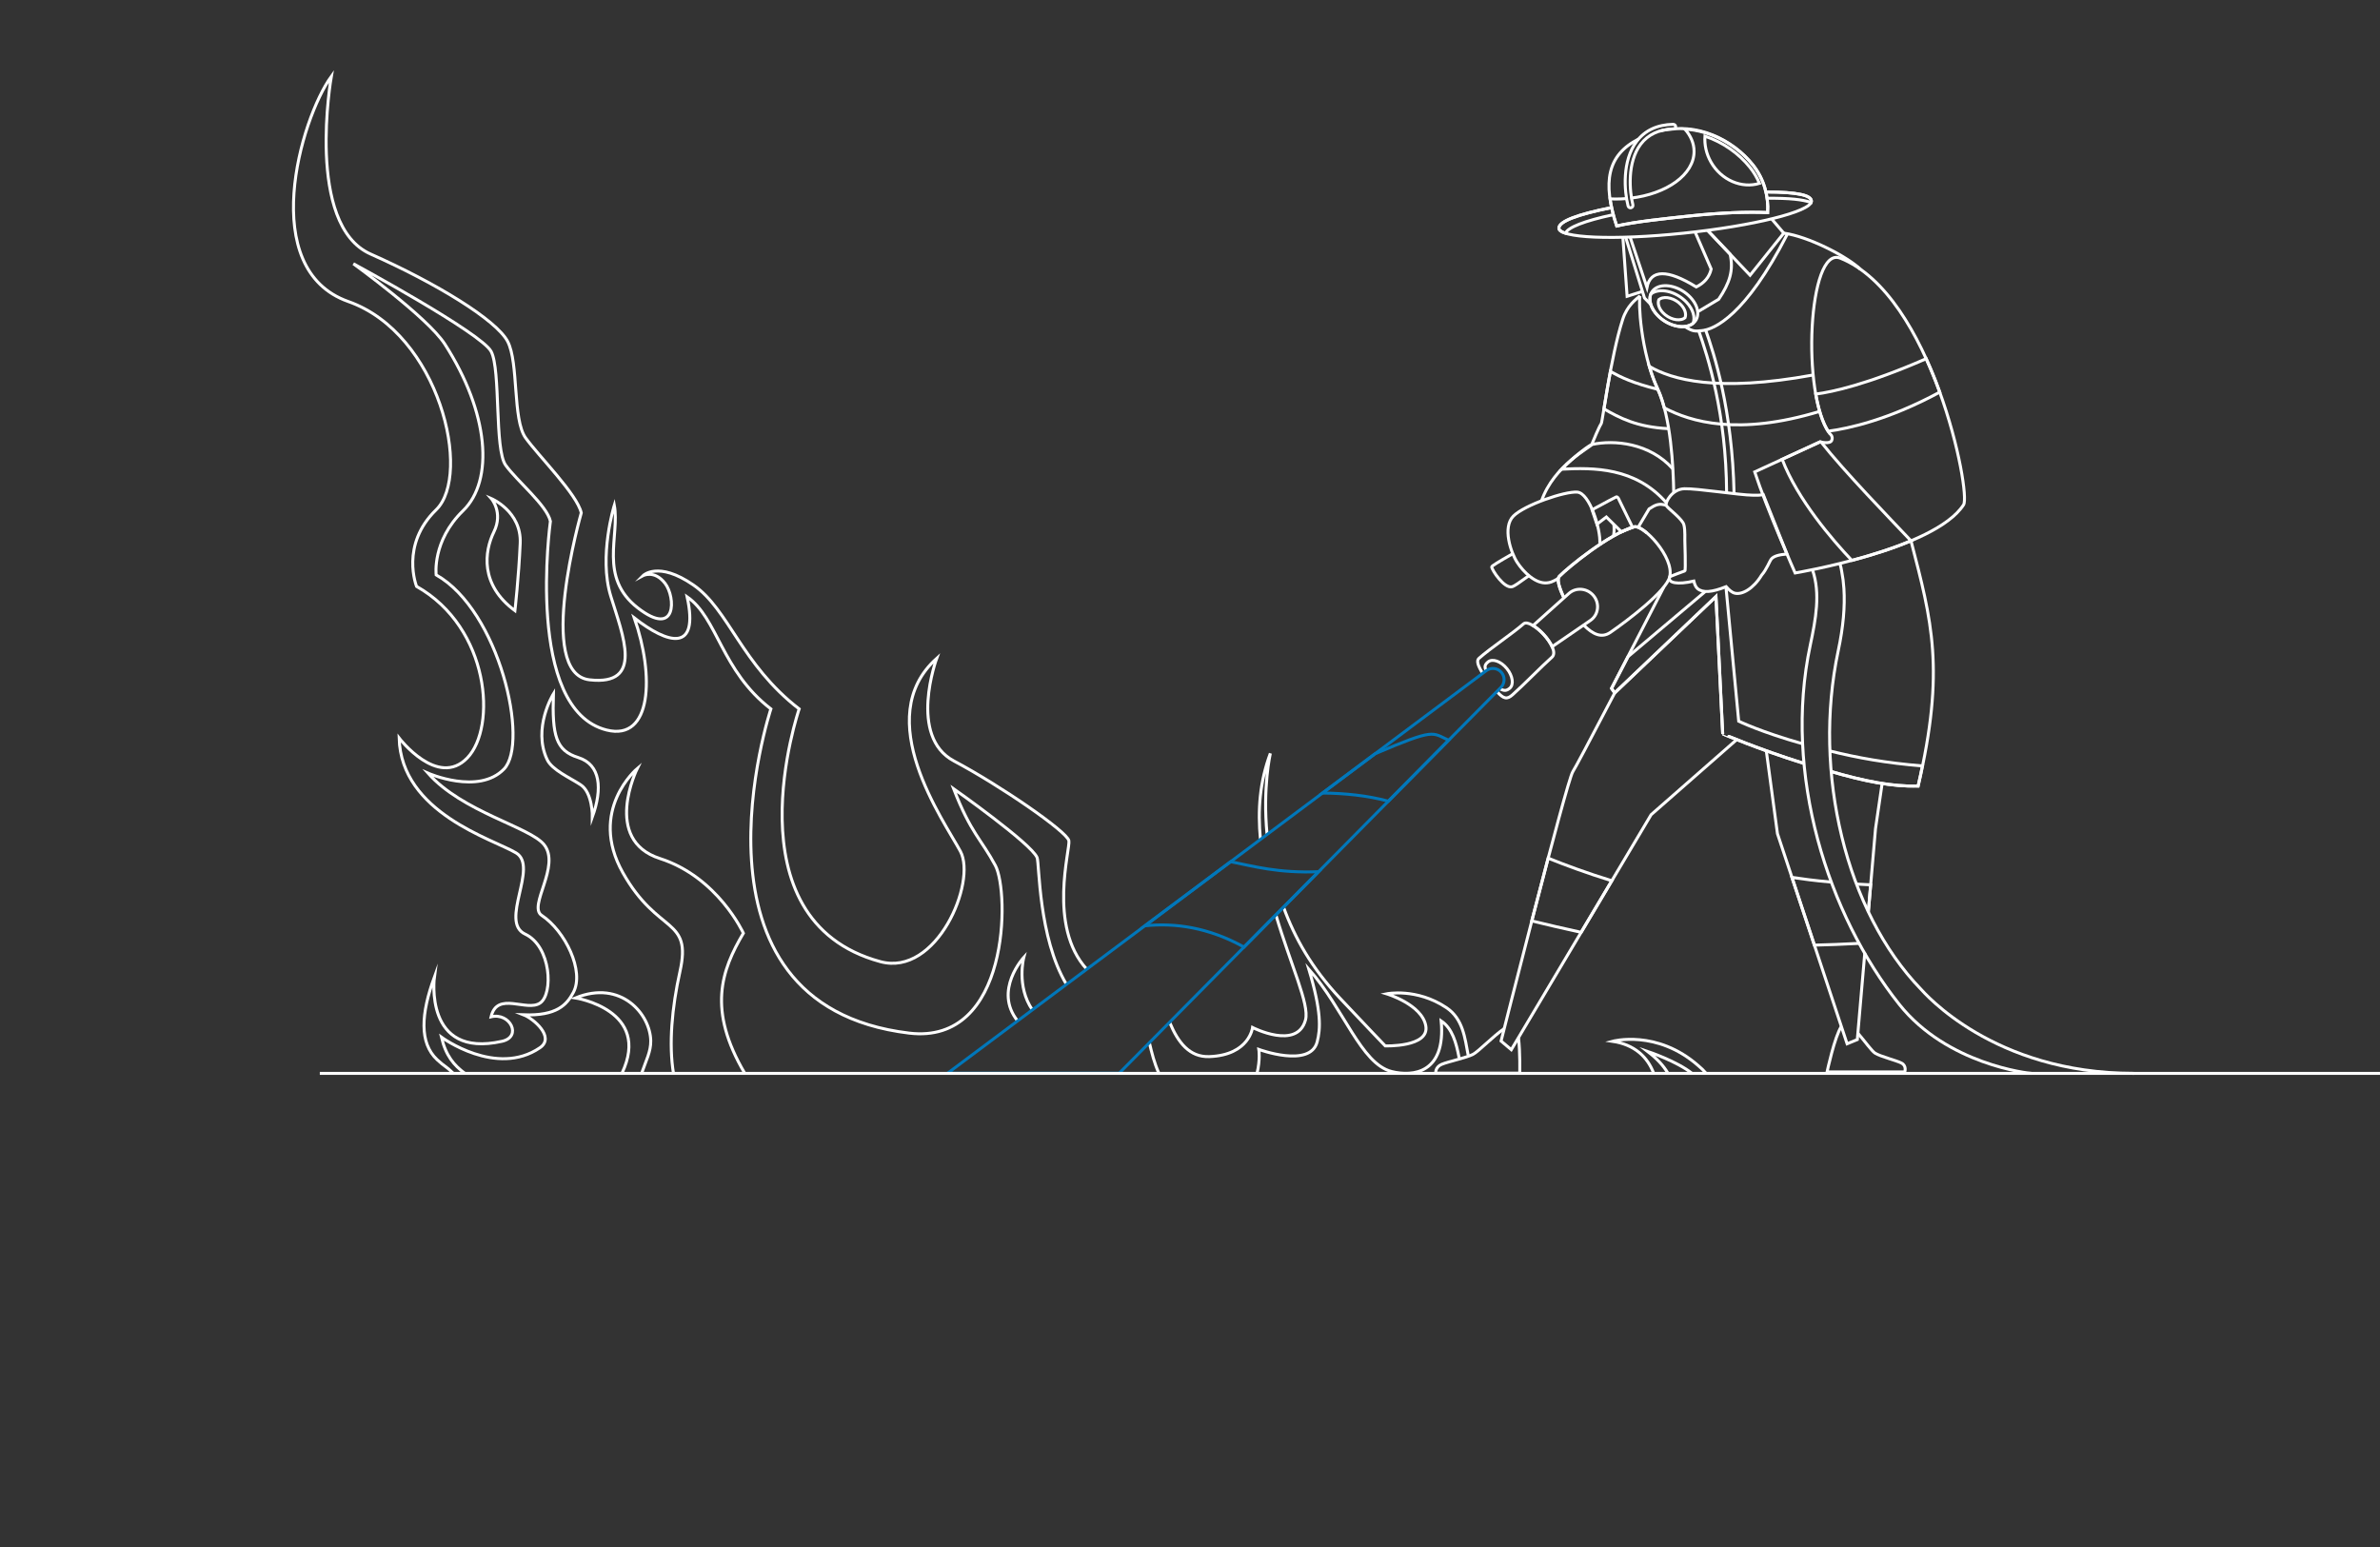 <?xml version="1.0" encoding="UTF-8"?> <!-- Generator: Adobe Illustrator 16.0.0, SVG Export Plug-In . SVG Version: 6.00 Build 0) --> <svg xmlns="http://www.w3.org/2000/svg" xmlns:xlink="http://www.w3.org/1999/xlink" version="1.1" x="0px" y="0px" width="800px" height="519.999px" viewBox="0 0 800 519.999" xml:space="preserve"><rect x="0" y="0" width="800" height="519.999" fill="#333333" stroke="none"/> <g id="Layer_1"> <rect x="901.708" y="-135.205" fill="#1A181B" width="888.477" height="1016.951"></rect> </g> <g id="Layer_2"> <g> <path fill="none" stroke="#FFFFFF" stroke-miterlimit="10" d="M551.265,99.458c-1.305,1.124-4.29,3.174-5.825,7.924 c-4.063,12.594-6.756,34.418-7.218,35.035c-0.638,0.85-2.761,5.945-3.186,7.006c-0.363,0.911-12.773,6.961-16.902,19.027"></path> <path fill="none" stroke="#FFFFFF" stroke-miterlimit="10" d="M560.134,169c-10.52-12.021-24.57-11.812-35.194-11.299 c4.71-4.847,9.524-8.152,10.097-8.277c7.61-1.658,19.481-0.523,27.225,8.139"></path> <path fill="none" stroke="#FFFFFF" stroke-miterlimit="10" d="M560.838,144.085c-10.659-0.498-16.604-3.714-21.699-6.644 c0.527-3.249,1.257-7.766,2.159-12.574c3.888,2.128,7.513,3.851,15.963,6.014"></path> <path fill="none" stroke="#FFFFFF" stroke-miterlimit="10" d="M542.761,232.909c-9.146,17.456-13.05,24.832-14.095,26.503 c-2.124,3.397-24.104,90.517-24.104,90.517l3.438,2.91l46.997-78.988l28.806-25.265"></path> <path fill="none" stroke="#FFFFFF" stroke-miterlimit="10" d="M628.004,306.608l2.423-28.086c0,0,0.578-3.922,2.241-15.293"></path> <polyline fill="none" stroke="#FFFFFF" stroke-miterlimit="10" points="593.707,252.317 597.462,280.221 620.872,350.848 624.31,349.441 626.828,320.249 "></polyline> <path fill="none" stroke="#FFFFFF" stroke-miterlimit="10" d="M624.917,317.102c-6.037,0.33-9.808,0.438-15.033,0.59 l-7.546-22.762c3.609,0.529,7.338,1.05,13.231,1.576"></path> <path fill="none" stroke="#FFFFFF" stroke-miterlimit="10" d="M624.024,297.167c1.799,0.118,2.856,0.171,4.772,0.258l-0.793,9.184 "></path> <path fill="none" stroke="#FFFFFF" stroke-miterlimit="10" d="M557.812,44.081c12.58-3.202,24.544,2.801,31.363,11.322 c3.889,4.861,5.305,10.683,5.003,16.053c-6.819-0.303-15.982,0.044-26.014,1.119c-8.565,0.917-18.5,1.938-24.74,3.382 c-4.863-14.783-3.137-23.859,7.339-29.211"></path> <path fill="none" stroke="#FFFFFF" stroke-miterlimit="10" d="M548.069,66.613c12.167-1.409,21.364-7.909,21.364-15.711 c0-2.718-1.118-5.277-3.089-7.519c9.254,0.598,17.647,5.544,22.83,12.02c3.888,4.861,5.305,10.683,5.003,16.053 c-6.819-0.303-15.982,0.044-26.014,1.119c-8.565,0.917-18.5,1.938-24.74,3.382c-1.09-3.312-1.833-6.336-2.223-9.105 c0.63,0.027,1.264,0.046,1.904,0.046c1.307,0,2.592-0.059,3.848-0.17"></path> <g> <path fill="none" stroke="#FFFFFF" stroke-miterlimit="10" d="M548.059,69.853c0.068,0,0.139-0.008,0.208-0.026 c0.444-0.114,0.712-0.567,0.598-1.012c-1.118-4.365-2.009-14.233,2.639-20.344c2.461-3.236,6.167-5.012,10.965-5.104 c0.459-0.009,0.8-0.302,0.792-0.761c-0.01-0.459-0.396-0.817-0.849-0.815c-5.332,0.104-9.448,2.014-12.232,5.675 c-5.021,6.604-4.201,16.788-2.925,21.764C547.351,69.603,547.688,69.853,548.059,69.853z"></path> </g> <path fill="none" stroke="#FFFFFF" stroke-miterlimit="10" d="M593.588,64.534c10.737-0.006,15.452,1.091,15.282,3.185 c-0.277,3.433-19.502,8.206-42.939,10.659c-23.437,2.453-42.211,1.658-41.933-1.776c0.178-2.197,5.953-4.502,17.79-6.838"></path> <path fill="none" stroke="#FFFFFF" stroke-miterlimit="10" d="M618.945,345.034c-2.264,3.371-4.808,15.271-4.808,15.271h26.112 c0,0,0.736-2.045-1.118-2.98c-1.855-0.936-7.006-2.163-8.864-3.331c-1.111-0.7-3.417-3.972-5.771-6.707"></path> <path fill="none" stroke="#FFFFFF" stroke-miterlimit="10" d="M510.41,348.786c0.612,4.917,0.422,11.943,0.422,11.943h-28.234 c0,0-0.242-2.044,2.017-2.979c2.26-0.936,8.159-2.163,10.483-3.331c1.821-0.916,6.901-6.207,10.523-8.675"></path> <path fill="none" stroke="#FFFFFF" stroke-miterlimit="10" d="M599.586,78.364c8.167,1.097,21.061,7.694,25.766,12.139"></path> <path fill="none" stroke="#FFFFFF" stroke-miterlimit="10" d="M562.6,165.612c-0.147-8.866-0.979-25.389-5.339-34.731 c-5.945-12.74-6.563-30.006-5.996-31.422"></path> <path fill="none" stroke="#FFFFFF" stroke-miterlimit="10" d="M606.379,256.621c-15.522-4.846-27.319-9.949-27.319-9.948 l-2.265-46.147l-34.034,32.384l-1.071-1.525l17.605-34.105"></path> <path fill="none" stroke="#FFFFFF" stroke-miterlimit="10" d="M642.351,181.787c6.992,26.935,11.538,43.327,2.392,82.438 c-8.908,0.223-17.865-1.559-29.22-4.878"></path> <path fill="none" stroke="#FFFFFF" stroke-miterlimit="10" d="M606.379,256.621c-15.522-4.846-27.319-9.949-27.319-9.948 l-2.265-46.147l-34.034,32.384l-1.071-1.525l5.562-10.67l25.952-21.887"></path> <path fill="none" stroke="#FFFFFF" stroke-miterlimit="10" d="M614.992,252.403c9.371,2.333,18.993,4.064,31.198,5.057 c-0.434,2.218-0.912,4.469-1.448,6.765c-8.688,0.217-18.114-1.674-29.22-4.878"></path> <path fill="none" stroke="#FFFFFF" stroke-miterlimit="10" d="M580.191,197.694l4.248,44.731c0,0,7.508,3.643,21.476,7.58"></path> <path fill="none" stroke="#FFFFFF" stroke-miterlimit="10" d="M573.203,110.571c3.008,8.419,9.098,27.25,9.679,55.354"></path> <path fill="none" stroke="#FFFFFF" stroke-miterlimit="10" d="M580.372,165.612c-0.112-26.457-6.307-45.755-9.415-54.542"></path> <path fill="none" stroke="#FFFFFF" stroke-miterlimit="10" d="M611.656,138.285c-27.422,8.306-43.399,3.506-52.259-1.207 c-0.599-2.295-1.302-4.406-2.137-6.198c-1.146-2.453-2.09-5.074-2.87-7.716c7.558,4.408,22.67,8.824,55.069,2.883"></path> <path fill="none" stroke="#FFFFFF" stroke-miterlimit="10" d="M600.726,78.806c-14.021,27.341-24.515,31.892-28.601,32.323 c-2.305,0.244-3.078,0.377-5.74-1.332"></path> <polyline fill="none" stroke="#FFFFFF" stroke-miterlimit="10" points="545.497,79.75 546.927,99.597 552.081,97.948 "></polyline> <polyline fill="none" stroke="#FFFFFF" stroke-miterlimit="10" points="554.885,102.326 552.767,100.163 546.438,79.727 "></polyline> <path fill="none" stroke="#FFFFFF" stroke-miterlimit="10" d="M573.968,77.426l7.587,8.011c1.216,5.444-0.121,9.635-3.84,15.151 l-7.038,4.207"></path> <path fill="none" stroke="#FFFFFF" stroke-miterlimit="10" d="M569.77,77.951l5.418,12.491c-0.613,2.727-2.357,4.682-5.013,6.016 c-9.709-6.016-15.387-5.876-16.58,0.156l-5.661-16.936"></path> <polyline fill="none" stroke="#FFFFFF" stroke-miterlimit="10" points="573.968,77.426 588.261,92.519 599.586,78.364 595.487,73.562 "></polyline> <path fill="none" stroke="#FFFFFF" stroke-miterlimit="10" d="M717.246,360.797c-47.363,0-70.515-27.218-71.637-28.38 c-25.036-25.92-36.433-72.67-27.714-113.689c1.673-7.868,2.304-14.832,1.908-20.882c-0.001-0.005-0.001-0.009-0.002-0.013 c-0.063-0.982-0.155-1.94-0.274-2.874c-0.005-0.04-0.011-0.078-0.016-0.117c-0.12-0.928-0.266-1.832-0.439-2.711 c-0.004-0.014-0.007-0.028-0.009-0.041c-0.255-1.281-0.198-1.333-0.567-2.511"></path> <path fill="none" stroke="#FFFFFF" stroke-miterlimit="10" d="M609.276,191.64c2.674,7.897,1.077,16.463-0.784,25.222 c-9.208,43.319,5.891,90.516,29.913,120.734c16.099,20.25,43.59,23.202,44.498,23.202"></path> <path fill="none" stroke="#FFFFFF" stroke-miterlimit="10" d="M542.331,180.191c0.253-1.137,0.293-2.252,0.147-3.927"></path> <path fill="none" stroke="#FFFFFF" stroke-miterlimit="10" d="M513.936,193.489c-3.385,2.474-4.915,3.497-5.571,3.71 c-2.684,0.872-6.946-5.663-6.946-6.653c0-0.293,2.03-1.555,7.081-4.434"></path> <path fill="none" stroke="#FFFFFF" stroke-miterlimit="10" d="M548.751,177.247l-4.492-9.193 c-0.014-0.034-0.019-0.068-0.034-0.101c-0.257-0.597-0.586-1.052-0.964-0.915c-0.273,0.098-3.132,1.613-8.113,4.312l1.633,4.859 c1.271-0.976,2.292-1.762,3.164-2.432l5.086,4.991L548.751,177.247z"></path> <path fill="none" stroke="#FFFFFF" stroke-miterlimit="10" d="M537.748,182.678c0.354-4.751-3.401-16.947-7.58-17.263 c-4.179-0.316-17.731,4.317-21.47,8.069c-3.738,3.75-0.88,12.249,1.319,15.6s6.206,7.195,9.943,6.84 c1.078-0.102,1.689-0.252,3.874-1.499"></path> <g> <path fill="none" stroke="#FFFFFF" stroke-miterlimit="10" d="M550.614,177.291l3.692-6.212c2.182-1.43,3.347-1.982,5.783-1.204"></path> <path fill="none" stroke="#FFFFFF" stroke-miterlimit="10" d="M532.319,210.102c3.179,3.236,6.102,4.455,8.999,2.457 c5.9-4.069,18.818-13.89,19.941-18.72c1.524-6.562-8.886-17.629-11.987-16.749c-8.462,2.403-21.909,13.407-25.081,16.58 c-1.113,1.112,0.112,3.985,1.43,7.15"></path> <path fill="none" stroke="#FFFFFF" stroke-miterlimit="10" d="M525.621,200.821c-1.637-3.313-2.354-6.228-1.43-7.15 c3.172-3.173,16.619-14.178,25.081-16.58c0.935-0.266,2.535,0.559,4.271,2.014"></path> <path fill="none" stroke="#FFFFFF" stroke-miterlimit="10" d="M535.644,200.226c2.157,2.613,1.68,6.442-1.041,8.31l-12.875,8.839 c-2.509-5.02-6.418-7.095-6.418-7.095l12.045-10.796C529.756,197.332,533.531,197.669,535.644,200.226L535.644,200.226z"></path> <path fill="none" stroke="#FFFFFF" stroke-miterlimit="10" d="M503.151,232.436c2.322,2.6,3.443,2.73,5.31,1.064 c3.779-3.372,9.649-9.421,13.194-12.584c3.19-2.849-7.112-13.392-9.556-11.212c-3.317,2.96-11.279,8.298-14.994,11.612 c-0.773,0.69-0.522,2.191,1.271,5.02"></path> <path fill="none" stroke="#FFFFFF" stroke-miterlimit="10" d="M499.576,225.439c-0.615-1.22-0.58-1.974,0.621-2.956 c1.485-1.211,4.311-0.205,6.312,2.249c2.002,2.453,2.423,5.423,0.939,6.634c-0.979,0.798-1.813,1.007-3.337,0.099"></path> </g> <path fill="none" stroke="#FFFFFF" stroke-miterlimit="10" d="M600.641,186.206l-7.951-19.953c-1.686,0.281-1.823,0.207-3.521,0.2 c-4.272-0.016-18.852-2.315-23.021-2.171c-4.169,0.143-6.49,4.625-6.058,5.594c0.434,0.969,4.199,3.565,5.641,5.851 c0.591,0.937,0.642,3.283,0.596,5.886c0,0,0.343,10.203,0.015,10.285c-0.565,0.142-5.081,1.942-5.081,1.942 c-0.891,2.167,2.746,2.739,8.089,1.476c0.261,1.121,0.665,2.05,1.265,2.548c1.76,1.461,4.731,1.269,9.601-0.67 c0.944,1.095,1.946,1.946,2.882,2.186c2.508,0.642,6.318-1.551,9.043-6.056c1.69-1.922,2.662-4.678,3.273-5.424 C596.2,186.936,597.956,186.449,600.641,186.206z"></path> <path fill="none" stroke="#FFFFFF" stroke-miterlimit="10" d="M589.817,158.625c3.965,12.173,13.591,33.973,13.591,33.973 s46.896-7.803,56.621-22.932c2.549-3.963-10.545-70.565-41.457-82.893c-10.782-4.3-13.184,45.946-3.558,58.97 c0,0,1.274,0.849,0.708,2.264c-0.565,1.415-3.928,0.514-3.928,0.514L589.817,158.625z"></path> <path fill="none" stroke="#FFFFFF" stroke-miterlimit="10" d="M652.015,131.82c-17.193,9.302-30.661,12.22-37.54,13.128 c-1.871-2.944-3.243-7.362-4.148-12.48c5.577-0.72,17.329-3.244,37.127-11.891C649.143,124.293,650.662,128.079,652.015,131.82z"></path> <path fill="none" stroke="#FFFFFF" stroke-miterlimit="10" d="M622.471,188.378c-6.487-6.848-18.281-20.489-23.424-33.996 l12.748-5.86c0,0,0.133,0.035,0.347,0.08c7.784,9.888,23.116,25.662,30.209,33.185 C635.95,184.485,628.844,186.684,622.471,188.378z"></path> <path fill="none" stroke="#FFFFFF" stroke-miterlimit="10" d="M593.588,64.534c10.555,0.015,15.451,1.111,15.282,3.185 c-0.007,0.105-0.035,0.214-0.08,0.322c-2.996-0.978-7.137-1.463-14.812-1.397"></path> <path fill="none" stroke="#FFFFFF" stroke-miterlimit="10" d="M542.295,72.161c-9.783,2.091-15.29,4.279-16.093,6.242 c-1.478-0.481-2.262-1.082-2.204-1.801c0.177-2.18,6.105-4.514,17.79-6.838"></path> <path fill="none" stroke="#FFFFFF" stroke-miterlimit="10" d="M520.393,288.462c5.698,2.296,13.009,5.01,21.389,7.6 l-10.308,17.322c-5.833-1.265-11.565-2.609-16.59-3.832C516.723,302.447,518.615,295.184,520.393,288.462z"></path> <path fill="none" stroke="#FFFFFF" stroke-miterlimit="10" d="M575.095,54.448c-1.574-2.779-2.203-5.808-2.007-8.681 c6.106,2.041,11.437,5.87,15.131,10.486c1.359,1.697,2.408,3.513,3.195,5.385C585.459,63.454,578.577,60.587,575.095,54.448z"></path> <path fill="none" stroke="#FFFFFF" stroke-miterlimit="10" d="M556.829,96.706c3.076-1.645,8.169-0.199,11.375,3.229 c3.204,3.427,3.308,7.539,0.23,9.184c-3.076,1.645-8.169,0.199-11.374-3.229S553.752,98.351,556.829,96.706z"></path> <path fill="none" stroke="#FFFFFF" stroke-miterlimit="10" d="M557.061,105.89c-2.213-2.366-2.946-5.058-2.175-7.04 c0.205-0.162,0.423-0.313,0.669-0.445c3.077-1.645,8.17-0.199,11.375,3.229c2.212,2.367,2.944,5.059,2.175,7.04 c-0.205,0.161-0.424,0.313-0.67,0.446C565.358,110.763,560.266,109.317,557.061,105.89z"></path> <path fill="none" stroke="#FFFFFF" stroke-miterlimit="10" d="M558.939,105.079c-1.368-1.465-1.822-3.131-1.346-4.358 c0.127-0.101,0.263-0.195,0.414-0.276c1.905-1.019,5.058-0.124,7.041,1.999c1.371,1.465,1.824,3.131,1.348,4.358 c-0.127,0.1-0.262,0.194-0.415,0.276C564.077,108.095,560.925,107.201,558.939,105.079z"></path> <g> <path fill="none" stroke="#FFFFFF" stroke-miterlimit="10" d="M423.677,282.162c-0.953-9.899-0.255-19.295,3.333-28.933 c0,0-2.637,11.37-1.104,27.266"></path> <path fill="none" stroke="#FFFFFF" stroke-miterlimit="10" d="M393.254,343.846c2.726,6.5,6.542,11.574,13.264,11.316 c13.445-0.515,14.512-9.781,14.512-9.781s15.071,7.723,17.802-2.575c1.382-5.215-4.963-18.39-9.966-35.293"></path> <path fill="none" stroke="#FFFFFF" stroke-miterlimit="10" d="M152.387,360.797c-2.5-2.479-2.889-2.2-5.454-4.605 c-6.042-5.662-5.429-15.444-0.917-27.8c0,0-3.708,27.568,22.736,21.623c6.87-1.545,2.671-9.782-3.685-8.237 c2.038-8.752,12.02-1.545,16.494-4.634c4.473-3.089,3.738-19.048-5.055-23.167c-8.792-4.119,4.667-22.652-3.036-27.286 c-7.703-4.632-38.615-13.385-39.313-38.611c0,0,12.974,16.989,22.911,6.693c9.938-10.297,7.614-43.76-17.042-57.66 c0,0-5.606-13.9,6.568-25.742c12.175-11.841,1.154-59.204-29.519-70.015c-30.674-10.812-16.113-61.264-5.701-75.679 c0,0-8.839,49.938,13.202,59.719s42.24,22.137,46.043,29.345c3.804,7.207,1.61,26.256,6.047,32.434 c4.438,6.177,17.37,19.048,18.718,25.226c0,0-15.491,54.056,2.805,56.116c18.296,2.058,11.224-14.77,7.103-28.155 c-4.122-13.384,1.2-30.534,1.2-30.534c1.903,10.296-5.361,24.196,7.869,34.492c13.23,10.296,12.771-3.604,9.186-8.237 c-3.584-4.634-7.426-2.574-7.426-2.574s5.021-5.118,16.943,3.121c11.922,8.236,16.171,26.739,35.561,41.669 c0,0-24.319,70.94,27.285,84.945c18.971,5.147,32.427-26.771,26.92-37.068c-5.507-10.296-30.365-44.789-7.976-64.867 c0,0-9.715,26.255,5.811,34.493c15.525,8.237,37.944,23.682,38.618,26.77c0.579,2.655-7.217,28.775,6.018,43.218"></path> <path fill="none" stroke="#FFFFFF" stroke-miterlimit="10" d="M555.878,360.797c-2.115-5.588-6.471-9.678-13.883-10.782 c0,0,14.889-4.119,28.911,8.236c1.165,1.026,1.56,1.357,2.586,2.546"></path> <path fill="none" stroke="#FFFFFF" stroke-miterlimit="10" d="M431.437,304.916c3.759,10.373,9.572,20.621,19.036,30.685 c8.715,9.266,15.151,15.959,15.151,15.959s14.87,0.515,13.642-6.693c-1.23-7.208-13.171-10.811-13.171-10.811 s10.02-2.059,20.06,4.633c5.643,3.761,6.251,10.287,7.354,16.013"></path> <path fill="none" stroke="#FFFFFF" stroke-miterlimit="10" d="M422.523,360.797c1.152-4.702,0.619-8.047,0.619-8.047 s17.243,6.36,19.595-2.507c1.171-4.413,1.478-10.281-2.796-24.488c11.777,13.313,17.518,31.766,27.783,34.409 c7.161,1.843,18.363,0.614,16.704-17c3.741,2.493,5.081,7.355,6.028,12.39"></path> <path fill="none" stroke="#FFFFFF" stroke-miterlimit="10" d="M386.344,350.485c0.869,3.633,1.581,6.601,3.205,10.312"></path> <path fill="none" stroke="#FFFFFF" stroke-miterlimit="10" d="M156.266,360.797c-3.645-2.668-6.404-5.923-7.884-12.17 c0,0,18.438,13.585,33.112,3.55c5.155-3.526-2.133-9.758-5.485-11.06c11.218,0.41,14.51-3.426,16.704-7.51 c3.835-7.138-2.701-20.655-10.667-25.944c-4.654-3.089,6.561-16.658,0.824-23.757c-4.832-5.981-27.417-10.924-39.016-24.033 c0,0,16.997,7.501,25.555-1.365c8.558-8.866-1.566-53.297-22.797-65.268c0,0-1.445-11.377,9.039-21.574 c10.484-10.196,8.716-32.895-6.115-55.981c-5.79-9.013-30.75-27.037-30.75-27.037s43.031,23.287,46.306,29.494 c3.275,6.206,1.062,32.912,4.883,38.231c3.82,5.319,13.874,13.523,15.034,18.843c0,0-8.752,63.313,18.954,70.183 c15.177,3.765,16.035-18.296,9.256-37.685c11.392,8.866,21.86,11.742,17.748-7.101c10.267,7.093,11.462,24.83,28.158,37.686 c0,0-32.867,99.388,46.439,108.961c33.937,4.097,33.758-47.458,29.016-56.324c-4.743-8.867-8.229-10.838-14.029-25.807 c0,0,26.142,18.434,28.058,23.145c0.782,1.924,0.402,26.839,9.865,42.616"></path> <path fill="none" stroke="#FFFFFF" stroke-miterlimit="10" d="M560.683,360.797c-1.695-2.826-3.794-5.016-6.908-7.392 c0,0,9.92,3.313,14.963,7.392"></path> <path fill="none" stroke="#FFFFFF" stroke-miterlimit="10" d="M215.662,360.797c1.494-4.311,3.145-7.351,3.076-10.968 c-0.169-8.855-9.917-20.663-25.315-14.39c0,0,25.751,4.029,15.622,25.357"></path> <path fill="none" stroke="#FFFFFF" stroke-miterlimit="10" d="M250.352,360.797c-12.608-21.4-7.873-34.583-0.479-47.127 c0,0-8.542-18.817-28.049-25.09c-19.506-6.273-7.623-30.256-7.623-30.256s-16.687,14.021-4.828,35.053 c11.857,21.032,23.289,14.759,19.18,33.208c-2.684,12.058-3.806,24.475-2.17,34.213"></path> <path fill="none" stroke="#FFFFFF" stroke-miterlimit="10" d="M347.014,339.454c-5.452-7.965-2.88-17.658-2.88-17.658 s-10.29,11.153-2.077,21.363"></path> <path fill="none" stroke="#FFFFFF" stroke-miterlimit="10" d="M199.118,274.62c3.461-9.64,2.736-17.633-4.751-19.984 c-7.488-2.351-8.801-7.289-8.352-21.396c0,0-7.113,11.543-2.089,22.106c1.656,3.482,7.566,6.021,11.265,8.458 C199.239,266.472,199.118,274.62,199.118,274.62z"></path> <path fill="none" stroke="#FFFFFF" stroke-miterlimit="10" d="M173.083,205.256c-11.828-8.739-10.267-19.936-7.054-26.489 c3.212-6.555-0.896-11.196-0.896-11.196s10.198,4.305,9.729,15.036C174.361,194.076,173.083,205.256,173.083,205.256z"></path> </g> <g> <path fill="none" stroke="#0077BA" stroke-miterlimit="10" d="M504.483,231.09L376.21,360.729h-24.139h-33.526l181.03-135.29 c1.599-1.198,3.854-0.934,5.133,0.601l0,0C505.948,227.529,505.853,229.717,504.483,231.09z"></path> <path fill="none" stroke="#0077BA" stroke-miterlimit="10" d="M466.673,269.304c-7.036-1.889-14.606-2.67-22.127-2.739 l17.658-13.196c20.394-8.677,19.046-7.128,24.738-4.551L466.673,269.304z"></path> <path fill="none" stroke="#0077BA" stroke-miterlimit="10" d="M413.664,289.644c7.72,1.534,15.92,3.909,29.555,3.364 l-25.064,25.332c-11.874-6.587-23.186-8.203-33.321-7.149L413.664,289.644z"></path> </g> </g> <line fill="none" stroke="#FFFFFF" stroke-miterlimit="10" x1="107.499" y1="360.797" x2="800" y2="360.797"></line> </g> </svg> 